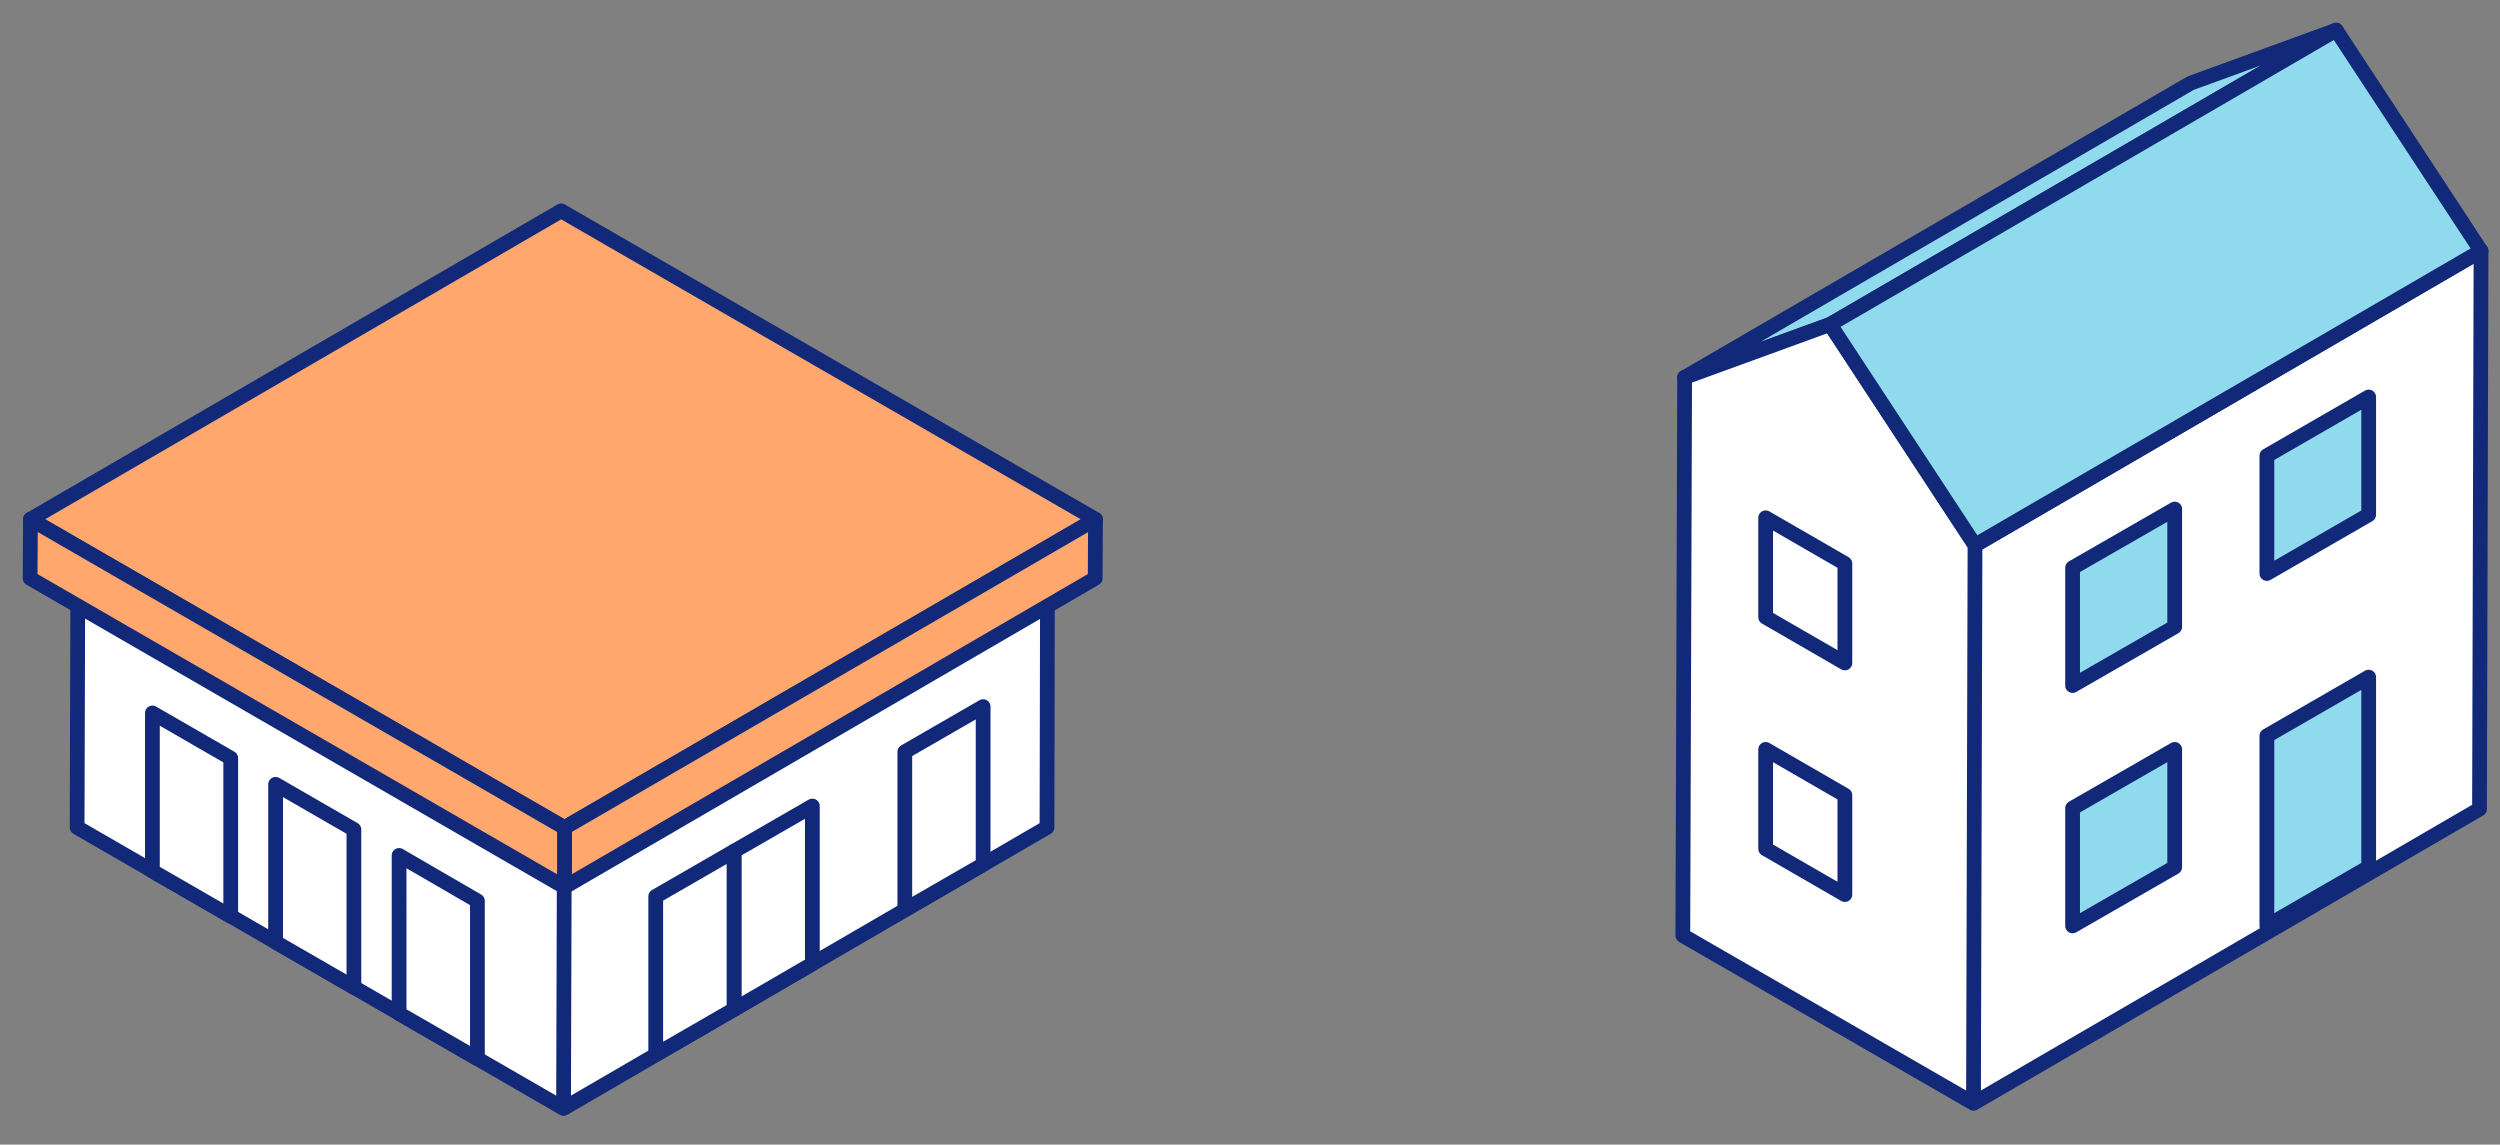 <svg width="83" height="38" fill="none" xmlns="http://www.w3.org/2000/svg"><rect width="100%" height="100%" fill="#808080" stroke="none"/><path d="M34.78 17.26l-16.04 9.32-16.15-9.32 16.04-9.33 16.15 9.33z" fill="#fff" stroke="#12297A" stroke-width=".49" stroke-linejoin="round"/><path d="M34.78 17.26l-.02 10.21-16.05 9.33.03-10.22 16.04-9.32zm-16.04 9.32l-.03 10.22-16.15-9.33.03-10.21 16.15 9.32z" fill="#fff" stroke="#12297A" stroke-width=".49" stroke-linejoin="round"/><path d="M36.37 17.24L18.74 27.48 1.01 17.24 18.63 7l17.74 10.24z" fill="#FFA76C" stroke="#12297A" stroke-width=".49" stroke-linejoin="round"/><path d="M36.37 17.24l-.01 1.96-17.62 10.25v-1.97l17.63-10.24z" fill="#FFA76C" stroke="#12297A" stroke-width=".49" stroke-linejoin="round"/><path d="M18.74 27.48v1.97L1 19.2l.01-1.96 17.73 10.24z" fill="#FFA76C" stroke="#12297A" stroke-width=".49" stroke-linejoin="round"/><path d="M26.97 32l-2.6 1.51v-5.25l2.6-1.5V32zm5.67-3.3l-2.6 1.5v-5.24l2.6-1.5v5.24zm-16.79 6.45l-2.6-1.5V28.4l2.6 1.51v5.24zm-4.1-2.37l-2.6-1.5v-5.24l2.6 1.5v5.24zm-4.09-2.36l-2.6-1.5v-5.25l2.6 1.5v5.25z" fill="#fff" stroke="#12297A" stroke-width=".49" stroke-linejoin="round"/><path d="M24.37 33.51l-2.6 1.5v-5.25l2.6-1.5v5.25z" fill="#fff" stroke="#12297A" stroke-width=".49" stroke-linejoin="round"/><path d="M77.56 1l-16.8 9.77-4.83 1.76 16.8-9.77L77.56 1z" fill="#8FDAED" stroke="#12297A" stroke-width=".49" stroke-linejoin="round"/><path d="M60.76 10.77l4.81 7.33-.05 18.53-9.65-5.57.06-18.53 4.83-1.76zm21.61-2.44l-.05 18.53-16.8 9.77.05-18.53 16.8-9.77z" fill="#fff" stroke="#12297A" stroke-width=".49" stroke-linejoin="round"/><path d="M82.37 8.33l-16.8 9.77-4.81-7.33L77.56 1l4.81 7.33zm-3.73 8.76l-3.38 1.95v-3.91l3.38-1.95v3.91zm-6.44 3.72l-3.39 1.95v-3.91l3.39-1.95v3.91zm6.44 7.98l-3.38 1.95v-6.31l3.38-1.95v6.31zm-6.44 0l-3.39 1.95v-3.91l3.39-1.95v3.91z" fill="#8FDAED" stroke="#12297A" stroke-width=".49" stroke-linejoin="round"/><path d="M61.25 22.01l-2.63-1.52v-3.3l2.63 1.52v3.3zm0 7.69l-2.63-1.52v-3.3l2.63 1.52v3.3z" fill="#fff" stroke="#12297A" stroke-width=".49" stroke-linejoin="round"/></svg>